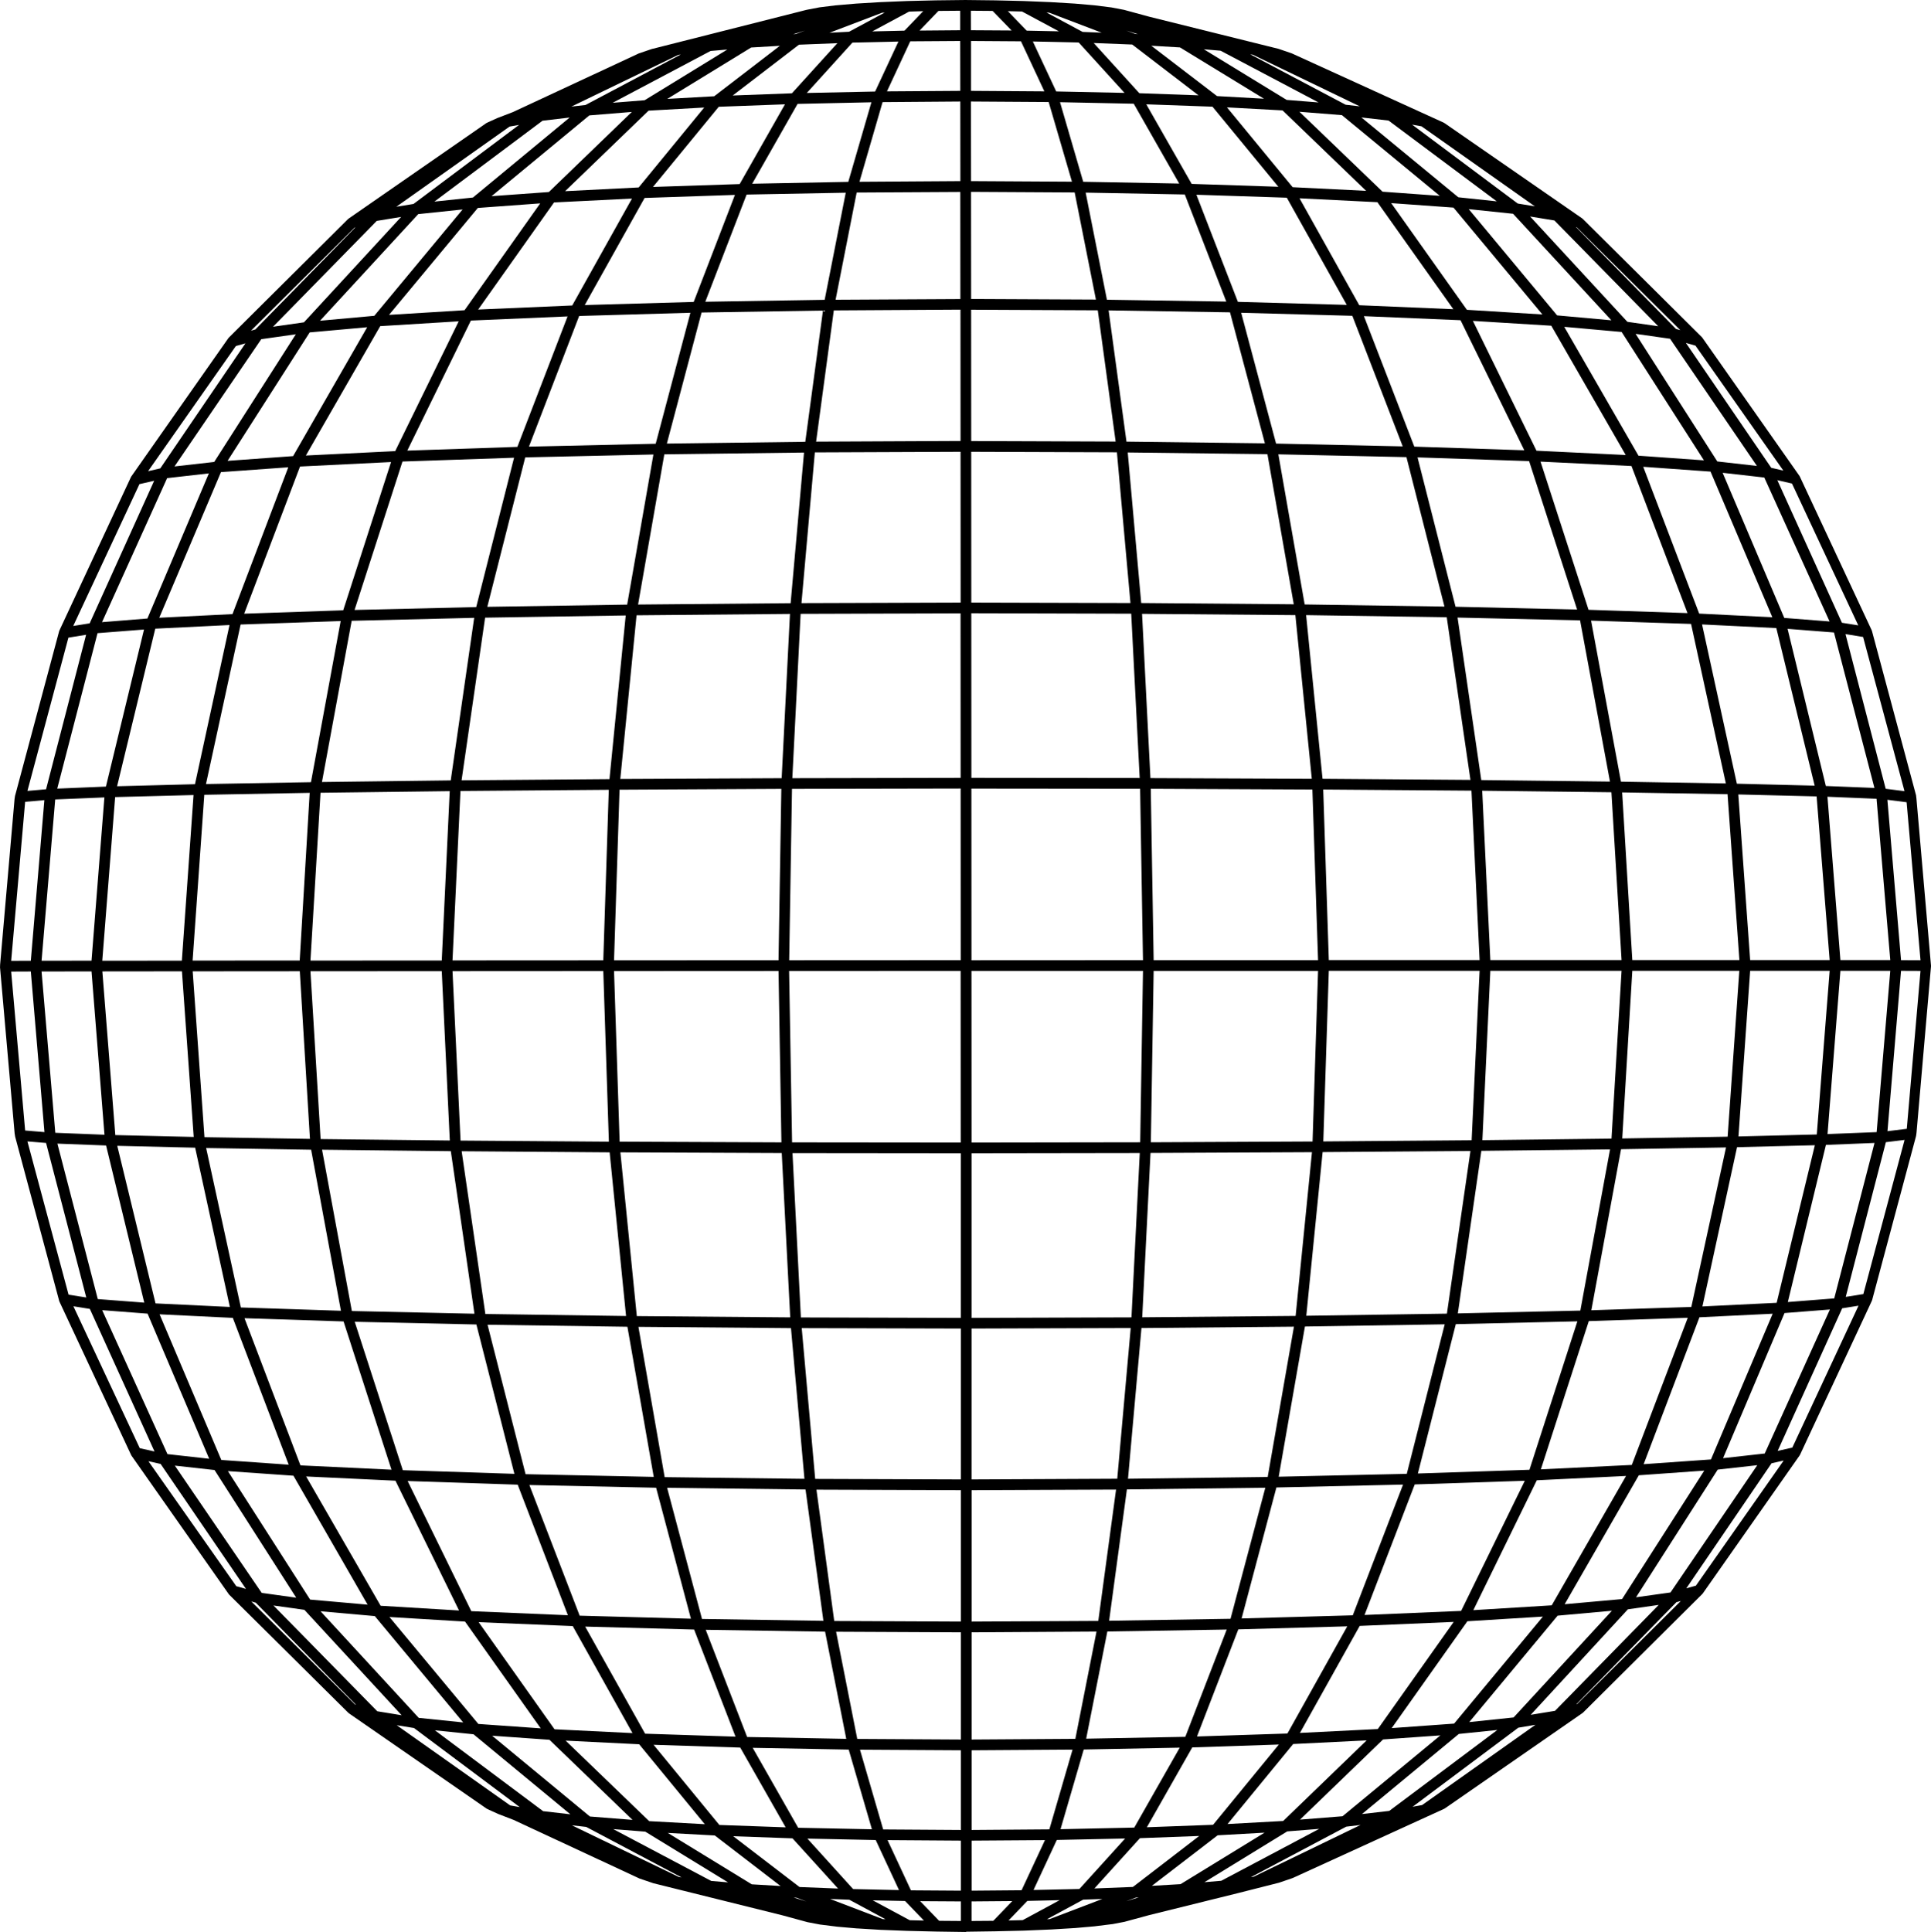 <?xml version="1.0" encoding="UTF-8" standalone="no"?><svg xmlns="http://www.w3.org/2000/svg" xmlns:xlink="http://www.w3.org/1999/xlink" fill="#000000" height="2281.8" preserveAspectRatio="xMidYMid meet" version="1" viewBox="108.9 109.5 2280.9 2281.8" width="2280.9" zoomAndPan="magnify"><g><g id="change1_1"><path d="M1250.1,2391.3c0,0-0.1,0-0.2,0l-34.6-0.5h-0.1l-33.4-0.8c-0.1,0-0.3,0-0.4,0l-31.1-1.2c-0.2,0-0.3,0-0.5,0 l-28-1.7c-0.2,0-0.3,0-0.5,0l-24-2.1c-0.2,0-0.4,0-0.6-0.1l-19.2-2.4c-0.2,0-0.3,0-0.5-0.1l-14.2-2.7l-29.8-8.1l-152.8-38 c-0.1,0-0.1,0-0.2-0.1l0,0c-0.1,0-0.2-0.1-0.3-0.1l-15.8-5.4c-0.2-0.1-0.4-0.2-0.6-0.3l-147.8-68.8l-18.4-7.1l-12.5-5.7 c-0.4-0.2-0.8-0.4-1.2-0.7l-162.1-112.2c-0.4-0.3-0.7-0.5-1.1-0.9L379.7,1993c-0.3-0.3-0.6-0.6-0.8-1l-114.5-163 c-0.2-0.3-0.4-0.7-0.6-1l-84.6-181c-0.2-0.4-0.4-0.8-0.5-1.3l-0.3-1.3l-51.5-192c-0.1-0.3-0.2-0.7-0.2-1l-0.3-2 c-0.1-0.4-0.2-0.7-0.2-1.1L109,1252.8v-0.1l-0.1-0.7c0-0.5,0-1,0.1-1.5v-1.2l17.1-196.1l0.5-3.4c0.1-0.4,0.1-0.8,0.3-1.2l0,0 l0.3-1.1l51.4-191.9c0.1-0.4,0.3-0.9,0.4-1.3l84.4-181c0.1-0.3,0.3-0.6,0.5-0.9l0,0l0,0c0-0.1,0.1-0.1,0.1-0.2l114.4-163 c0.2-0.3,0.5-0.7,0.8-1l140.5-139.7c0.3-0.3,0.7-0.6,1.1-0.9l162-112.3c0.3-0.3,0.7-0.5,1.1-0.7l12.3-5.6l18.5-7.1L862.6,173 c0.2-0.1,0.4-0.2,0.6-0.3l15.8-5.4c0.3-0.1,0.6-0.2,0.9-0.2h0.1l181.7-46l14.6-2.8l0,0c0.1,0,0.3,0,0.4-0.1l19.4-2.4 c0.1,0,0.2,0,0.3,0l24.3-2.1c0.1,0,0.1,0,0.2,0l28.3-1.7c0.1,0,0.1,0,0.2,0l31.4-1.3h0.1l33.6-0.8h0.1h0.1l34.5-0.4h0.1l0,0 l34.8,0.4c0.1,0,0.1,0,0.2,0l33.5,0.8l0,0h0.1l0,0l0,0l31.5,1.3c0.1,0,0.1,0,0.2,0l28.2,1.7c0.1,0,0.1,0,0.2,0l24.1,2.1 c0.2,0,0.4,0,0.6,0.1l19.2,2.4c0.1,0,0.2,0,0.4,0.1l0,0l0,0l0,0l0,0l14.2,2.7l30.2,8.2l152.5,37.9l0,0l0,0l0,0l0,0l0,0l0,0l0,0 l0,0l0,0l0,0l0,0l0,0l0,0l0,0l0,0l0,0l15.7,5.4l179.4,81.8c0.1,0,0.2,0.1,0.2,0.1l0,0c0.3,0.1,0.6,0.3,0.8,0.5l162.3,112.3l0,0 l0,0l0,0l0,0c0.3,0.2,0.6,0.5,0.9,0.7l140.6,139.6c0.3,0.3,0.6,0.6,0.8,1l114.5,162.9c0,0.1,0.1,0.1,0.1,0.2l0,0 c0.2,0.3,0.3,0.6,0.5,0.9l84.6,180.9c0.2,0.4,0.3,0.8,0.5,1.3l51.9,193.4c0.1,0.2,0.1,0.5,0.2,0.7c0,0.1,0,0.2,0,0.3l0.3,2.6 c0,0.2,0.1,0.5,0.1,0.7l17.2,197.4l0,0c0,0.4,0,0.7,0,1l-17.1,196.5c0,0.2,0,0.3-0.1,0.5l0,0l0,0l0,0c0,0.1,0,0.2,0,0.2l-0.3,2.3 c0,0.1,0,0.3-0.1,0.4c0,0.2-0.1,0.5-0.1,0.7l-51.8,193.4c-0.1,0.4-0.3,0.9-0.5,1.3l-84.5,181.1c-0.2,0.4-0.4,0.7-0.6,1.1 l-114.4,163c-0.2,0.3-0.5,0.7-0.8,0.9L1979,2132c-0.3,0.3-0.7,0.6-1.1,0.9l-162.1,112.3c-0.3,0.2-0.7,0.4-1,0.6l0,0l0,0 l-178.8,81.7l-16.3,5.6c-0.1,0-0.3,0.1-0.4,0.1l0,0l0,0l0,0l0,0l-48.9,12.4l-103.8,25.7l-29.5,8l-14.6,2.8c-0.1,0-0.2,0-0.3,0 c-0.1,0-0.2,0-0.2,0l-19.3,2.4c-0.2,0-0.4,0-0.6,0.1l-23.9,2.1c-0.2,0-0.3,0-0.5,0l-27.9,1.7c-0.2,0-0.3,0-0.5,0l-31.1,1.3 c-0.1,0-0.3,0-0.4,0l-33.4,0.8h-0.1l0,0l-34.6,0.5C1250.3,2391.3,1250.2,2391.3,1250.1,2391.3z M1218.2,2378.1l25.7,0.2v-23.1 l-48.1-0.3L1218.2,2378.1z M1256.5,2355.2v23.1l25.7-0.2l22.4-23.3L1256.5,2355.2z M1183.5,2377.4l16.7,0.4l-22.2-23.1l-38.2-0.8 L1183.5,2377.4z M1322.4,2354.6l-22.2,23.1l16.7-0.4l43.7-23.6L1322.4,2354.6z M1151.7,2376.1l3.1,0.1l-42.7-23l-22.7-0.9 L1151.7,2376.1z M1388.4,2353.1l-42.8,23.1l3-0.1l62.4-23.8L1388.4,2353.1z M1046.4,2350.6l15,4.7l-11.7-4.5L1046.4,2350.6z M1450.7,2350.6l-11.5,4.4l14.8-4.6L1450.7,2350.6z M1184.9,2342.1l59,0.4v-59.1l-86.6-0.6L1184.9,2342.1z M1256.6,2283.4v59.1 l59-0.5l27.6-59.2L1256.6,2283.4z M1116.6,2340.6l54.2,1.2l-27.5-59.1l-80.7-1.7L1116.6,2340.6z M1357.2,2282.6l-27.5,59.1 l54.2-1.2l54-59.6L1357.2,2282.6z M1053.3,2338.2l45.5,1.8l-53.8-59.3l-70-2.5L1053.3,2338.2z M1455.4,2280.5l-53.8,59.4l45.5-1.8 l78.3-60.2L1455.4,2280.5z M996.9,2335l34,2l-77.7-59.7l-55.5-3L996.9,2335z M1547.2,2277.1l-77.7,59.7l33.9-2l99.2-60.8 L1547.2,2277.1z M949,2331l19.9,1.7l-97.8-59.9l-37.8-3L949,2331z M1629.4,2272.5l-97.8,60l19.9-1.7l115.7-61.3L1629.4,2272.5z M910.9,2326.4l3,0.4l-112.6-59.6l-16.9-1.9L910.9,2326.4z M1699.1,2266.9l-112.6,59.6l3-0.4l126.5-61.2L1699.1,2266.9z M1152.1,2270.2l91.8,0.6v-94.1l-119.2-0.7L1152.1,2270.2z M1256.6,2176.7v94.1l91.8-0.7l27.4-94.2L1256.6,2176.7z M1051.7,2268.2 l87.1,1.8l-27.4-94.1l-113.4-2.1L1051.7,2268.2z M1389,2175.8l-27.4,94.1l87.1-1.9l53.7-94.4L1389,2175.8z M958.6,2264.9l78.3,2.8 l-53.6-94.2l-102.4-3.3L958.6,2264.9z M1517.2,2173.3l-53.6,94.3l78.2-2.9l77.7-94.8L1517.2,2173.3z M875.7,2260.4l65.7,3.6 l-77.5-94.4l-86.9-4.3L875.7,2260.4z M1636.4,2169.3l-77.5,94.5l65.7-3.6l98.6-95.2L1636.4,2169.3z M805.7,2254.9l50.3,4 l-98.1-94.6l-67.7-4.8L805.7,2254.9z M1742.6,2163.9l-98.1,94.7l50.2-4l115.6-95.5L1742.6,2163.9z M750.4,2248.6l32.2,3.7 l-114.4-94.5l-45.6-4.7L750.4,2248.6z M1832.1,2157.4l-114.4,94.6l32.2-3.7l127.7-95.6L1832.1,2157.4z M711.5,2241.8l11.3,2 l-124.9-93.4l-20.4-3.3L711.5,2241.8z M1902.4,2150l-124.9,93.4l11.2-2l133.9-94.8L1902.4,2150z M1121.5,2163.3l122.4,0.7v-126.6 l-147.4-0.7L1121.5,2163.3z M1256.6,2037.4V2164l122.5-0.8l25-126.7L1256.6,2037.4z M991.4,2161l117.1,2.2l-25-126.6l-141-2.2 L991.4,2161z M1416.9,2036.4l-25,126.6l117.1-2.2l48.9-126.7L1416.9,2036.4z M870.9,2157.1l106.8,3.5l-48.9-126.5l-128.7-3.5 L870.9,2157.1z M1571.6,2033.9l-48.8,126.5l106.8-3.5l70.7-126.6L1571.6,2033.9z M763.9,2151.9l92.1,4.5L785.4,2030l-111.1-4.6 L763.9,2151.9z M1715,2029.8l-70.6,126.4l92-4.6l89.6-126.5L1715,2029.8z M673.9,2145.6l73.7,5.2l-89.4-126.1l-89.3-5.4 L673.9,2145.6z M1842.2,2024.3l-89.4,126.2l73.7-5.3l104.9-126.4L1842.2,2024.3z M603.5,2138.4l52.5,5.4l-104.4-125.6l-64.1-5.7 L603.5,2138.4z M1948.8,2017.7l-104.4,125.7l52.4-5.5l116.1-126L1948.8,2017.7z M554.5,2130.6l28.8,4.7l-114.9-124.5l-36.5-5.1 L554.5,2130.6z M2031.8,2010.2L1917,2134.8l28.7-4.7l122.5-125.1L2031.8,2010.2z M528.2,2122.6l1.1,0.3L411,2002.4l-5.3-1.5 L528.2,2122.6z M2089.1,2001.8l-118.2,120.6l1-0.3l122.4-121.7L2089.1,2001.8z M1094.3,2024l149.6,0.7v-155.2l-170.6-0.6 L1094.3,2024z M1256.6,1869.5v155.2l149.6-0.8l21-155.1L1256.6,1869.5z M938.1,2021.6l143.4,2.2l-21.1-155.1l-163.5-2 L938.1,2021.6z M1440,1868.6l-21,155.1l143.4-2.3l41.1-154.8L1440,1868.6z M793.6,2017.7l131.4,3.6l-41.1-154.7l-149.7-3.2 L793.6,2017.7z M1616.6,1866.3l-41.1,154.7l131.3-3.7l59.4-154.4L1616.6,1866.3z M665.6,2012.4l114.1,4.8L720.4,1863l-130-4.3 L665.6,2012.4z M1780,1862.7l-59.3,154.2l114.1-4.8l75.2-153.7L1780,1862.7z M558.5,2006l92.6,5.6L576,1858.3l-105.5-5L558.5,2006 z M1924.2,1857.8l-75,153.4l92.6-5.7l87.8-152.8L1924.2,1857.8z M475.2,1998.7l67.9,6l-87.6-152.3l-77.4-5.4L475.2,1998.7z M2044.7,1851.9l-87.6,152.3l67.8-6.1l97.1-151.7L2044.7,1851.9z M418,1990.8l40.8,5.7l-96.5-150.8l-46.9-5.2L418,1990.8z M2137.9,1845.2l-96.5,150.8l40.7-5.7l102.5-150.3L2137.9,1845.2z M388,1982.9l11.4,3.2l-100.8-147.6l-14.4-3.2L388,1982.9z M2201.5,1837.7l-100.7,147.7l11.3-3.1l103.7-147.8L2201.5,1837.7z M1071.8,1856.2l172.1,0.6v-178.2l-188-0.5L1071.8,1856.2z M1256.5,1678.6v178.2l172.1-0.8l15.9-178L1256.5,1678.6z M894,1854.1l165.1,2l-15.9-178l-180.2-1.5L894,1854.1z M1457.2,1678 l-15.9,178l165-2.1l31-177.5L1457.2,1678z M729.7,1850.6l151.4,3.2L850,1676.5l-165.2-2.4L729.7,1850.6z M1650.3,1676.2l-31,177.4 l151.3-3.4l44.8-176.6L1650.3,1676.2z M584.7,1845.9l131.8,4.3l-44.9-176.4l-143.7-3.2L584.7,1845.9z M1828.5,1673.4l-44.8,176.4 l131.8-4.4l56.6-175.3L1828.5,1673.4z M463.8,1840.2l107.5,5.1l-56.6-175.1l-117-3.8L463.8,1840.2z M1985.6,1669.8l-56.6,175.1 l107.4-5.2l66.1-173.8L1985.6,1669.8z M370.3,1833.8l79.6,5.6l-66-173.4l-86.5-4.2L370.3,1833.8z M2116.3,1665.3l-65.9,173.5 l79.5-5.6l72.9-172.1L2116.3,1665.3z M306.7,1826.9l49.3,5.5L283.2,1661l-53.6-4.1L306.7,1826.9z M2216.8,1660.3l-72.6,171.4 l49.2-5.5l77-170.1L2216.8,1660.3z M274,1819.9l17.4,3.9L215,1655.4l-19.4-3.1L274,1819.9z M2284.9,1654.7l-76.2,168.4l17.3-3.9 l78.2-167.6L2284.9,1654.7z M1054.9,1665.5l188.9,0.5v-194.4l-198.8-0.2L1054.9,1665.5z M1256.5,1471.6V1666l188.9-0.6l9.8-194.1 L1256.5,1471.6z M861.1,1663.9l181.2,1.5l-10-194.1l-190.6-0.8L861.1,1663.9z M1467.9,1471.2l-9.8,194.1l181.2-1.6l19.3-193.4 L1467.9,1471.2z M682.2,1661.4l166.2,2.4L829,1470.5l-174.8-1.3L682.2,1661.4z M1671.2,1470.2l-19.3,193.3l166.1-2.5l27.8-192.1 L1671.2,1470.2z M524.5,1657.9l144.8,3.2l-27.9-192l-152.1-1.7L524.5,1657.9z M1858.7,1468.7l-27.8,192l144.7-3.3l35.1-190.4 L1858.7,1468.7z M393.4,1653.7l118.2,3.9l-35.2-190.2l-124-2L393.4,1653.7z M2023.7,1466.8l-35.1,190.2l118.1-3.9l41-188.4 L2023.7,1466.8z M292.6,1648.9l87.8,4.2l-41-188.1l-92-2.2L292.6,1648.9z M2160.7,1464.4l-40.9,188.1l87.7-4.3l45.1-186.1 L2160.7,1464.4z M224.4,1643.8l54.9,4.2l-45.1-185.6l-57.5-2.2L224.4,1643.8z M2265.7,1461.7l-45,185.6l54.8-4.3l47.6-183.6 L2265.7,1461.7z M189.9,1638.6l20.9,3.3l-47.5-182.5l-22-1.8L189.9,1638.6z M2336.5,1458.5l-47.4,182.7l20.8-3.3l48.7-182.1 L2336.5,1458.5z M1044.5,1458.7l199.2,0.2l-0.1-202.7l-202.6,0.1L1044.5,1458.7z M1256.4,1256.2l0.1,202.7l199.2-0.3l3.3-202.4 L1256.4,1256.2z M840.8,1457.9l191.1,0.8l-3.4-202.4l-194.3,0.1L840.8,1457.9z M1471.6,1256.2l-3.3,202.4l191-0.9l6.5-201.5 H1471.6z M652.9,1456.6l175.2,1.3l-6.6-201.5l-178.1,0.1L652.9,1456.6z M1678.5,1256.1l-6.5,201.5l175.2-1.4l9.4-200.1H1678.5z M487.6,1454.8l152.6,1.7l-9.5-200l-155.1,0.1L487.6,1454.8z M1869.3,1256.1l-9.4,200l152.5-1.8l11.9-198.2H1869.3z M350.4,1452.6 l124.6,2l-12-198l-126.5,0.1L350.4,1452.6z M2037,1256.1l-11.9,198l124.5-2.1l13.8-195.9H2037z M245.1,1450.1l92.6,2.2 l-13.9-195.6l-94,0.1L245.1,1450.1z M2176.2,1256.1l-13.8,195.6l92.5-2.3l15.2-193.3L2176.2,1256.1z M174.2,1447.4l58.1,2.3 L217,1256.8l-59,0.1L174.2,1447.4z M2282.8,1256.1l-15.2,192.8l58-2.3l16.1-190.5H2282.8z M138.6,1444.7l22.8,1.9l-16.1-189.7 l-23.2,0.1L138.6,1444.7z M2354.4,1256.1l-16,189.4l22.8-2.8l16.2-186.5L2354.4,1256.1z M138.6,1056.5l-16.5,187.8l23.2-0.1 l16-189.7L138.6,1056.5z M174.1,1053.7L158,1244.2l59-0.1l15.2-192.8L174.1,1053.7z M244.9,1050.9l-15.2,193.3l94-0.1l13.8-195.6 L244.9,1050.9z M350.2,1048.2L336.4,1244l126.5-0.1l11.8-198L350.2,1048.2z M487.5,1045.8L475.6,1244l155.1-0.1l9.4-200 L487.5,1045.8z M652.8,1043.7l-9.4,200.1l178.1-0.1l6.5-201.4L652.8,1043.7z M840.7,1042.2l-6.5,201.5l194.3-0.1l3.3-202.4 L840.7,1042.2z M1044.4,1041.2l-3.3,202.4l202.6-0.1l-0.1-202.7L1044.4,1041.2z M1256.3,1040.9l0.1,202.7l202.6-0.1l-3.4-202.4 L1256.3,1040.9z M2354.4,1243.5l23,0.1L2361,1057l-22.7-2.9L2354.4,1243.5z M1468.2,1041.1l3.4,202.4h194.2l-6.7-201.5 L1468.2,1041.1z M2282.8,1243.4h58.9l-16.2-190.5l-58-2.4L2282.8,1243.4z M1671.9,1042l6.6,201.4h178.1l-9.6-200.1L1671.9,1042z M2176.2,1243.4h93.9l-15.4-193.3l-92.5-2.3L2176.2,1243.4z M1859.7,1043.4l9.6,200h155l-12-198.2L1859.7,1043.4z M2037,1243.4 h126.5l-14-195.9l-124.5-2.1L2037,1243.4z M2336.3,1041.1l22.2,2.8l-48.9-182.1l-20.8-3.4L2336.3,1041.1z M189.7,862.6l-48.4,181 l22-1.9l47.3-182.5L189.7,862.6z M224.1,857.3l-47.6,183.6l57.5-2.4L279,853L224.1,857.3z M2265.6,1037.8l57.4,2.3l-47.8-183.6 l-54.8-4.3L2265.6,1037.8z M292.3,852l-45.1,186.1l92-2.4l40.8-188L292.3,852z M2160.5,1035.1l91.9,2.3l-45.3-186.1l-87.7-4.3 L2160.5,1035.1z M393.1,847.1l-40.9,188.4l124-2.2L511.3,843L393.1,847.1z M2023.6,1032.7l123.9,2.1l-41.1-188.4l-118.1-3.9 L2023.6,1032.7z M524.3,842.7l-35.1,190.4l152.1-1.9l27.7-192L524.3,842.7z M1858.6,1030.8l152,1.8l-35.3-190.4l-144.7-3.3 L1858.6,1030.8z M681.9,839l-27.8,192.1l174.7-1.4L848,836.4L681.9,839z M1671.1,1029.3l174.7,1.3l-28-192.1l-166.1-2.5 L1671.1,1029.3z M860.8,836.2l-19.2,193.3l190.6-0.9l9.8-194L860.8,836.2z M1467.8,1028.5l190.6,0.8L1639,836l-181.1-1.5 L1467.8,1028.5z M1054.6,834.5l-9.8,194.1l198.8-0.4l-0.1-194.3L1054.6,834.5z M1256.3,1028.2l198.8,0.2l-10-194.1l-188.9-0.5 L1256.3,1028.2z M273.6,681.3l-78.2,167.5l19.4-3.1L291,677.3L273.6,681.3z M2284.6,845l19.3,3.1l-78.3-167.5l-17.3-4L2284.6,845z M306.3,674.2l-76.9,170.1L283,840l72.6-171.4L306.3,674.2z M2216.5,839.3l53.5,4.2l-77.1-170l-49.2-5.6L2216.5,839.3z M369.9,667.1l-72.9,172l86.5-4.3l65.9-173.4L369.9,667.1z M2116,834.2l86.4,4.3l-73-172l-79.5-5.7L2116,834.2z M463.3,660.5 l-66,173.8l117-4l56.5-175.1L463.3,660.5z M1985.3,829.7l116.9,3.9L2036,659.9l-107.4-5.2L1985.3,829.7z M584.3,654.6l-56.6,175.3 l143.7-3.4l44.7-176.4L584.3,654.6z M1828.2,826.1l143.6,3.3l-56.7-175.3l-131.8-4.4L1828.2,826.1z M729.3,649.7l-44.8,176.5 l165.2-2.6l31-177.3L729.3,649.7z M1650,823.4l165.1,2.5l-44.9-176.5l-151.3-3.3L1650,823.4z M893.6,646.1l-31,177.4l180.2-1.6 l15.8-177.9L893.6,646.1z M1456.9,821.7l180.2,1.5L1606,645.9l-165-2L1456.9,821.7z M1071.4,643.8l-15.8,178l188-0.6l-0.1-178.1 L1071.4,643.8z M1256.2,821.2l188,0.5l-16-178l-172.1-0.6L1256.2,821.2z M387.5,518.2L283.8,666l14.4-3.3L398.8,515L387.5,518.2z M2201.1,662l14.3,3.3l-103.8-147.6l-11.3-3.2L2201.1,662z M417.5,510.1L315,660.4l46.9-5.3l96.4-150.8L417.5,510.1z M2137.4,654.5l46.8,5.3l-102.6-150.2l-40.7-5.8L2137.4,654.5z M474.7,502.1l-97,151.7l77.4-5.6L542.6,496L474.7,502.1z M2044.3,647.7l77.3,5.5l-97.2-151.6l-67.8-6.1L2044.3,647.7z M558,494.7l-87.8,152.8l105.5-5.2l75-153.3L558,494.7z M1923.8,641.8l105.4,5.1l-87.9-152.7l-92.6-5.7L1923.8,641.8z M665.1,488.1L590,641.7l130-4.4l59.3-154.1L665.1,488.1z M1779.5,637l129.9,4.3l-75.3-153.6l-114.1-4.8L1779.5,637z M793,482.7L733.7,637l149.7-3.4l41-154.7L793,482.7z M1616.2,633.4 l149.6,3.3l-59.5-154.2l-131.3-3.6L1616.2,633.4z M937.6,478.6l-41,154.8l163.5-2.1l20.9-155L937.6,478.6z M1439.5,631.1l163.5,2 l-41.2-154.7l-143.4-2.3L1439.5,631.1z M1093.8,476.1l-20.9,155l170.6-0.8l-0.1-155.1L1093.8,476.1z M1256.1,630.4l170.6,0.6 l-21.1-155l-149.6-0.7L1256.1,630.4z M527.6,378.4L405.3,500.1l5.2-1.5l118.1-120.5L527.6,378.4z M2088.6,498l5.1,1.4 l-122.4-121.5l-0.9-0.3L2088.6,498z M553.9,370.4l-122.5,125l36.5-5.2l114.8-124.5L553.9,370.4z M2031.2,489.6l36.4,5.2 L1945,369.9l-28.7-4.7L2031.2,489.6z M602.9,362.4l-116,125.9l64.1-5.8l104.3-125.6L602.9,362.4z M1948.2,482l64.1,5.8L1896.2,362 l-52.4-5.5L1948.2,482z M673.3,355.1L568.4,481.4l89.2-5.5L747,349.7L673.3,355.1z M1841.6,475.4l89.2,5.5l-105-126.2l-73.6-5.3 L1841.6,475.4z M763.3,348.6l-89.6,126.5l111.1-4.8L855.4,344L763.3,348.6z M1714.5,470l111.1,4.7l-89.7-126.4l-92-4.6L1714.5,470 z M870.3,343.3l-70.7,126.5l128.7-3.7L977,339.7L870.3,343.3z M1571.1,466l128.6,3.6L1628.9,343l-106.8-3.5L1571.1,466z M990.8,339.3L942,465.9l141-2.3l24.9-126.5L990.8,339.3z M1416.4,463.5l141,2.2l-49-126.5l-117.1-2.2L1416.4,463.5z M1120.8,336.9l-24.9,126.6l147.4-0.8l-0.1-126.5L1120.8,336.9z M1256,462.6l147.4,0.7l-25.1-126.5l-122.4-0.7L1256,462.6z M710.8,259L577,353.7l20.3-3.3L722,257L710.8,259z M1901.7,349.9l20.2,3.3L1788,258.7l-11.1-2L1901.7,349.9z M749.7,252.1 L622,347.6l45.5-4.8l114.3-94.5L749.7,252.1z M1831.5,342.5l45.4,4.8l-127.8-95.4l-32.1-3.7L1831.5,342.5z M805,245.8l-115.5,95.4 l67.7-4.9l98-94.6L805,245.8z M1742,335.9l67.6,4.9L1694,245.5l-50.2-4L1742,335.9z M875,240.2l-98.6,95.1l86.9-4.4l77.4-94.4 L875,240.2z M1635.8,330.6l86.8,4.3l-98.7-95l-65.7-3.6L1635.8,330.6z M957.9,235.6l-77.7,94.7l102.4-3.4l53.5-94.2L957.9,235.6z M1516.5,326.7l102.4,3.4l-77.8-94.6l-78.2-2.8L1516.5,326.7z M1051,232.2l-53.6,94.3l113.5-2.2l27.3-94L1051,232.2z M1388.4,324.2l113.4,2.1l-53.7-94.3l-87.1-1.8L1388.4,324.2z M1151.4,230.1l-27.3,94.1l119.2-0.8l-0.1-94L1151.4,230.1z M1255.9,323.4l119.2,0.7l-27.5-94.1l-91.8-0.6L1255.9,323.4z M910.1,174.3l-126.3,61.1l16.7-1.9L913,173.9L910.1,174.3z M1698.4,233.2l16.7,1.9l-126.4-61l-2.9-0.4L1698.4,233.2z M948.2,169.7l-115.6,61.2l37.7-3L968,168L948.2,169.7z M1628.7,227.5 l37.7,3l-115.7-61.1l-19.8-1.7L1628.7,227.5z M996.2,165.6l-99.1,60.7l55.4-3.1l77.6-59.6L996.2,165.6z M1546.5,223l55.4,3.1 l-99.2-60.6l-33.9-2L1546.5,223z M1052.6,162.3l-78.2,60l69.9-2.6l53.7-59.2L1052.6,162.3z M1454.7,219.6l69.9,2.5l-78.3-60 l-45.5-1.8L1454.7,219.6z M1115.8,159.8l-53.9,59.5l80.7-1.7l27.5-59L1115.8,159.8z M1356.5,217.5l80.7,1.7l-54.1-59.5l-54.2-1.2 L1356.5,217.5z M1184.1,158.3l-27.5,59.1l86.6-0.6l-0.1-58.9L1184.1,158.3z M1255.9,216.8l86.6,0.6l-27.6-59.1l-59-0.4V216.8z M1059.7,145.6l-13.8,4.3l3-0.2L1059.7,145.6z M1449.9,149.6l3,0.2l-13.6-4.2L1449.9,149.6z M1150.9,124.5l-62.2,23.7l23.1-1.2 l42-22.6L1150.9,124.5z M1387.7,147.2l22.5,0.9l-62.2-23.7l-2.9-0.1L1387.7,147.2z M1182.7,123.2l-43.5,23.4l38.1-0.9l22.1-23 L1182.7,123.2z M1321.6,145.7l38.1,0.8l-43.6-23.4l-16.7-0.4L1321.6,145.7z M1217.4,122.4l-22.3,23.2l48-0.4v-23L1217.4,122.4z M1255.8,145.2l48,0.3l-22.4-23.1l-25.7-0.2L1255.8,145.2z" fill="#000000"/></g></g></svg>